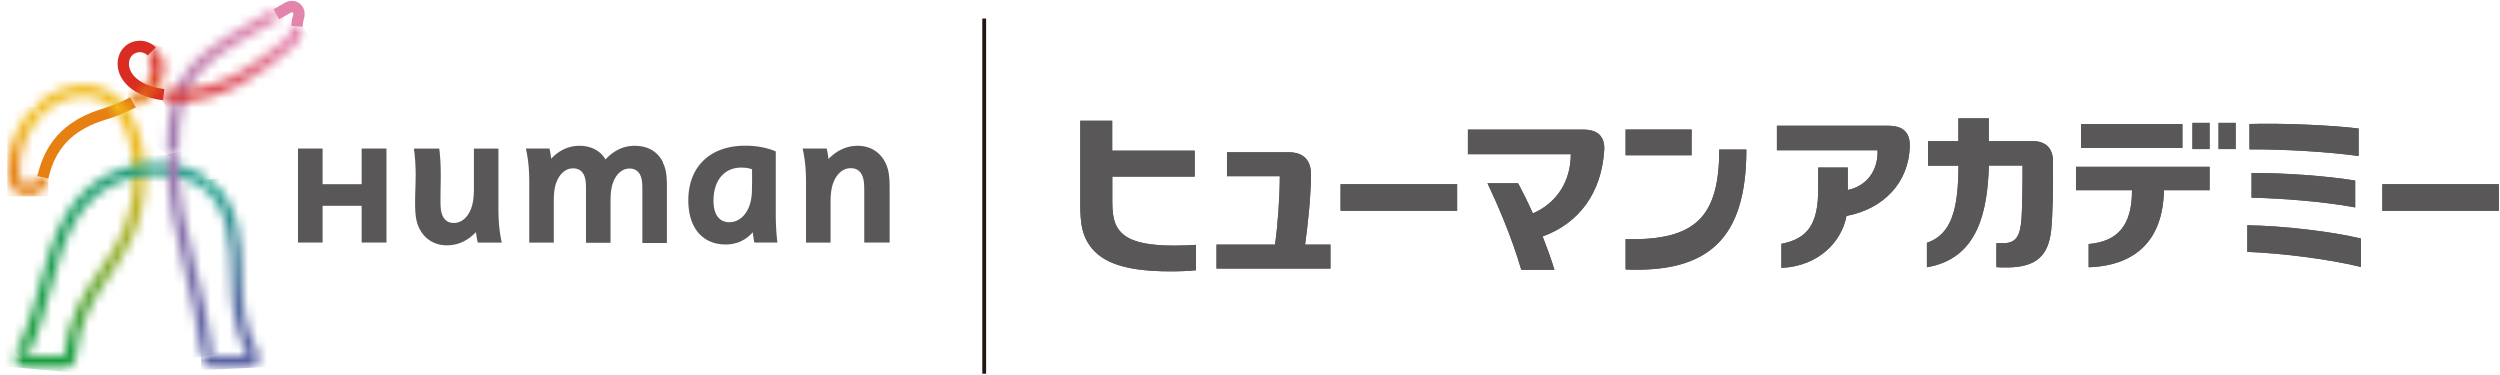 <svg width="267" height="40" fill="none" xmlns="http://www.w3.org/2000/svg"><path d="M38.624 15.861v3.81h-4.17v-3.81h-2.63v10.04h2.63v-3.92h4.17v3.92h2.65v-10.04h-2.65zm44.398 10.04c-.1-.89-.17-1.91-.17-2.96v-6.77c-.92-.4-2.05-.61-3.26-.61-3.8 0-6.08 2.28-6.08 5.83 0 2.95 1.51 4.72 4.01 4.72 1.16 0 2.2-.5 2.87-1.31.05.39.11.81.17 1.1h2.47-.01zm-2.71-6.16c0 .61 0 1.14-.13 1.72-.29 1.35-1.17 2.27-2.29 2.27s-1.69-.87-1.69-2.3c0-2.19 1.18-3.53 2.95-3.53.48 0 .84.06 1.17.18v1.67l-.01-.01zm8.391 6.16v-4.19c0-1.02.09-1.64.29-2.18.37-.99 1.06-1.57 1.85-1.57.55 0 .95.22 1.19.68.23.45.27.92.27 1.77v5.49h2.71v-5.74c0-1.32-.09-2.02-.43-2.74-.55-1.15-1.6-1.85-2.98-1.85-1.16 0-2.21.47-3.12 1.41-.04-.38-.11-.81-.2-1.12h-2.56c.24 1.08.36 2.15.36 3.59v6.46h2.62v-.01zm-17.889-8.56c-.54-1.1-1.57-1.77-3.03-1.77-1.18 0-2.22.49-3.12 1.46-.53-.94-1.56-1.46-2.76-1.46-1.2 0-2.21.5-3.04 1.38a9.17 9.17 0 00-.18-1.09h-2.52c.24 1.08.36 2.15.36 3.59v6.46h2.62v-4.35c0-.97.08-1.57.28-2.08.35-.95 1.01-1.5 1.77-1.5.53 0 .91.21 1.14.65.22.43.25.88.25 1.7v5.6h2.62v-4.35c0-.97.08-1.57.27-2.08.35-.95 1-1.5 1.75-1.5.52 0 .9.21 1.13.65.22.43.25.88.25 1.7v5.6h2.62v-5.94c0-1.27-.08-1.93-.42-2.62m-26.601-1.53c.33 2.39.13 3.86.13 5.75 0 1.32.09 2.02.43 2.74.55 1.15 1.6 1.85 2.97 1.85 1.16 0 2.2-.47 3.1-1.41.04.38.12.81.2 1.12h2.56c-.24-1.07-.36-2.15-.36-3.59v-6.45h-2.62v4.19c0 1.02-.09 1.64-.29 2.18-.36.99-1.05 1.57-1.83 1.57-.55 0-.95-.22-1.18-.68-.23-.45-.27-.92-.27-1.77 0-1.7.12-3.57-.13-5.49h-2.71v-.01z" fill="#595757"/><path d="M5.162 19.072c.52-2.19 1.65-4.86 5.84-6.2.92-.29 2.26-.73 3.5-1.41l-.6-1.07c-.96.53-2.12.96-3.26 1.32-4.82 1.54-6.1 4.78-6.65 7.09l1.19.28-.02-.01z" fill="#E68012"/><mask id="mask0_3232_3991" style="mask-type:luminance" maskUnits="userSpaceOnUse" x="0" y="11" width="6" height="10"><path d="M.883 17.442c-.11 1.45-.02 3.14 1.73 3.42.75.12 1.42-.07 1.88-.54.34-.34.55-.73.67-1.24l-1.19-.28c-.07.29-.17.48-.35.66-.23.23-.58.24-.83.19-.34-.05-.86-.13-.7-2.11.16-2.04 1.05-3.89 2.34-5.21l-.83-.88a9.725 9.725 0 00-2.72 5.99z" fill="#fff"/></mask><g mask="url(#mask0_3232_3991)"><path d="M5.173 11.442h-4.4v9.53h4.4v-9.53z" fill="url(#paint0_linear_3232_3991)"/></g><mask id="mask1_3232_3991" style="mask-type:luminance" maskUnits="userSpaceOnUse" x="1" y="9" width="15" height="31"><path d="M3.602 11.442l.83.88c1.24-1.28 2.86-2.06 4.57-2.06 1.12 0 2.12.42 2.96 1.26 1.47 1.47 2.32 4.08 2.32 7.15 0 4.89-1.74 7.42-3.58 10.1-1.67 2.43-3.4 4.94-3.86 9.25h-3.91l.09-.18-1.12-.48c-.04.08-.09.17-.13.26-.2.4-.21.81-.01 1.13.11.19.39.5 1 .5h4.12c.99 0 1.14-.74 1.16-.96.41-4.08 1.99-6.38 3.66-8.82 1.87-2.71 3.8-5.52 3.8-10.79 0-3.39-.98-6.31-2.67-8.01-1.06-1.06-2.38-1.62-3.82-1.62-2.03 0-3.94.92-5.4 2.4" fill="#fff"/></mask><g mask="url(#mask1_3232_3991)"><path d="M1.665 7.85l-2.688 31.165 16.419 1.416 2.688-31.164L1.664 7.85z" fill="url(#paint1_linear_3232_3991)"/></g><mask id="mask2_3232_3991" style="mask-type:luminance" maskUnits="userSpaceOnUse" x="21" y="19" width="7" height="21"><path d="M21.724 20.161c1.21.93 2.03 2.31 2.45 4.14.43 1.86.47 3.55.5 5.18.05 2.59.1 5.26 1.72 8.54h-3.66c-.01-.05-.02-.13-.04-.24l-1.21.14c.1.84.36 1.33 1.42 1.33h3.63c.6 0 .88-.31.99-.5.2-.33.2-.75 0-1.16-1.55-3.08-1.59-5.53-1.64-8.12-.03-1.7-.07-3.46-.53-5.44-.49-2.09-1.47-3.72-2.92-4.84l-.72.98.01-.01z" fill="#fff"/></mask><g mask="url(#mask2_3232_3991)"><path d="M27.74 18.895l-7.162.33.936 20.299 7.163-.33-.936-20.299z" fill="url(#paint2_linear_3232_3991)"/></g><mask id="mask3_3232_3991" style="mask-type:luminance" maskUnits="userSpaceOnUse" x="17" y="0" width="13" height="17"><path d="M27.815 1.791c-2.31 1.28-4.69 2.61-6.72 4.47-2.34 2.14-3.29 5.1-3.29 10.2h1.22c0-4.79.81-7.39 2.89-9.3 1.93-1.77 4.25-3.06 6.5-4.31.47-.26.96-.53 1.44-.81l-.61-1.06c-.48.27-.95.54-1.42.8" fill="#fff"/></mask><g mask="url(#mask3_3232_3991)"><path d="M21.793-4.675L10.512 11.341l15.337 10.803L37.13 6.128 21.793-4.675z" fill="url(#paint3_linear_3232_3991)"/></g><path d="M29.845 2.052c.39-.22.77-.44 1.15-.67.05-.04.19-.11.27-.04.05.04.09.15.04.29-.13.41-.17.79-.2 1.12l1.21.11c.03-.29.05-.57.14-.85.2-.62.03-1.26-.44-1.63-.46-.37-1.1-.39-1.67-.05-.37.22-.75.44-1.13.66l.61 1.06h.02z" fill="#E284AC"/><mask id="mask4_3232_3991" style="mask-type:luminance" maskUnits="userSpaceOnUse" x="17" y="2" width="16" height="9"><path d="M30.555 4.102c-3.32 2.78-6.95 5.5-11.55 5.5-.55 0-1.04-.03-1.47-.09l-.14 1.21c.49.06 1.02.1 1.61.1 5.01 0 8.84-2.85 12.33-5.78.85-.72.93-1.53.98-2.18l-1.21-.11c-.05.58-.09.96-.55 1.35z" fill="#fff"/></mask><g mask="url(#mask4_3232_3991)"><path d="M29.2-3.309L14.114 4.438l6.395 12.454 15.088-7.747L29.2-3.309z" fill="url(#paint4_linear_3232_3991)"/></g><path d="M17.532 9.512c-1.69-.21-2.61-.78-3.1-1.27-.43-.42-.66-.93-.66-1.42 0-.37.12-.69.35-.92.21-.21.5-.33.81-.33.31 0 .61.12.84.35l.87-.86c-.46-.46-1.06-.71-1.7-.71-1.36 0-2.38 1.06-2.38 2.46 0 .82.36 1.63 1.02 2.28.63.63 1.79 1.37 3.83 1.62l.14-1.21-.02.01z" fill="#D92C22"/><mask id="mask5_3232_3991" style="mask-type:luminance" maskUnits="userSpaceOnUse" x="1" y="17" width="22" height="21"><path d="M7.235 22.622c-1.52 2.37-2.25 5.08-3.02 7.94-.62 2.27-1.25 4.62-2.32 6.79l1.12.48c1.11-2.26 1.75-4.65 2.37-6.96.75-2.77 1.45-5.39 2.87-7.6 1.9-2.96 4.88-4.59 8.4-4.59 2.11 0 3.8.49 5.07 1.47l.72-.98c-1.49-1.14-3.43-1.72-5.78-1.72-3.95 0-7.29 1.83-9.42 5.15" fill="#fff"/></mask><g mask="url(#mask5_3232_3991)"><path d="M12.714 7.214L-8.28 27.117l19.896 20.988L32.61 28.202 12.715 7.214z" fill="url(#paint5_linear_3232_3991)"/></g><mask id="mask6_3232_3991" style="mask-type:luminance" maskUnits="userSpaceOnUse" x="13" y="5" width="5" height="7"><path d="M15.774 5.931c.31.31.48.78.48 1.32 0 1.38-.99 2.37-2.36 3.14l.6 1.07c1.59-.89 2.98-2.21 2.98-4.21 0-.86-.3-1.64-.84-2.18l-.87.86h.01z" fill="#fff"/></mask><g mask="url(#mask6_3232_3991)"><path d="M14.243 4.002l-2.247 6.83 5.13 1.688 2.246-6.83-5.129-1.688z" fill="url(#paint6_linear_3232_3991)"/></g><mask id="mask7_3232_3991" style="mask-type:luminance" maskUnits="userSpaceOnUse" x="17" y="16" width="6" height="22"><path d="M17.805 16.472c0 4.72.92 8.44 1.9 12.38.69 2.8 1.41 5.7 1.8 9.06l1.21-.14c-.39-3.44-1.12-6.37-1.82-9.21-.96-3.86-1.86-7.51-1.86-12.09h-1.23z" fill="#fff"/></mask><g mask="url(#mask7_3232_3991)"><path d="M22.568 15.651l-8.357 1.44 3.73 21.642 8.357-1.44-3.73-21.642z" fill="url(#paint7_linear_3232_3991)"/></g><path d="M105.113 2.151v37.76m0-37.93v37.76" stroke="#221714" stroke-width=".41"/><path d="M251.902 13.722c-3.09-.37-8.18-.58-11.66-.48v2.71c3.81-.02 8.49.27 11.66.71v-2.94zm-.367 5.56c-3.08-.5-7.61-.82-11.07-.81v2.64c3.41.08 7.76.42 11.07 1.04v-2.87zm-11.523 7.619c3.77.14 8.86.8 12.13 1.61v-3.04c-3.17-.76-8.46-1.37-12.13-1.41v2.85-.01zm-6.93-13.649h-10.82v2.55h10.82v-2.55zm2.903 4.559h-14.27v2.5h5.98c.02 3.79-1.55 5.49-4.63 5.75v2.48c5.14-.17 7.96-3.02 8.04-8.23h4.88v-2.5zm-.003-4.689h-1.83v2.8h1.83v-2.8zm2.789 0h-1.83v2.8h1.83v-2.8zm-34.808 2.45c.02-1.45-.74-2.14-2.29-2.14h-11.9v2.62h10.75c.07 2.23-1.21 3.83-3.18 4.24v-2.4h-3.16v2.33c0 3.72-1.13 5.28-3.93 5.82v2.57c4-.18 6.45-2.83 6.95-5.55 3.95-.74 6.7-3.58 6.76-7.5m15.3 1.66c-.02-1.4-.78-2.15-2.19-2.15h-4.67v-2.43h-3.25v2.43h-3.24v2.62h3.25c-.02 4.56-.69 7.34-3.37 8.24v2.61c5.48-.91 6.47-6 6.62-10.86h3.59c.02 1.61-.03 4.52-.1 5.58-.13 1.98-.6 2.67-1.86 2.71h-.83v2.56c.35.03.7.03 1.19.03 3-.03 4.35-1.18 4.66-3.95.17-1.53.23-4.88.19-7.4m47.551 2.46h-12.37v2.84h12.44v-2.84h-.07zm-127.422 6.45c.29-2.07.61-4.97.63-7.45.02-1.56-.8-2.41-2.38-2.41h-6.59v2.56h5.64c0 2.26-.22 5.26-.51 7.3h-6.25v2.56h12.17v-2.56h-2.71zm16.24-6.45h-12.45v2.84h12.45v-2.84zm25.041-5.84h-7.05v2.75h7.05v-2.75zm2.96 2.13c-.03 7.11-2.41 9.76-10.01 9.58v3.24c8.84.36 12.9-3.26 12.9-12.81h-2.89v-.01zm-12.29.14c.09-1.51-.66-2.26-2.25-2.26h-12.31v2.63h10.99c-.01 2.96-1.55 5.24-4.05 6.32-.55-1.22-1.1-2.33-1.58-3.22h-3.27c1.04 2.18 2.57 5.68 3.61 9.24h3.54c-.35-1.15-.79-2.36-1.26-3.56 3.91-1.41 6.28-4.68 6.57-9.15m-52.538 2.76h8.81v-2.77h-8.81v-3.2h-3.41v9.03c0 1.89.22 2.95.72 3.84 1.15 2.06 3.54 3.22 8.92 3.22 1.05 0 1.94-.04 2.71-.12v-2.71c-.61.04-1.4.08-2.27.08-4.14 0-5.71-.84-6.34-2.37-.22-.57-.32-1.27-.32-2.27v-2.74l-.01.01z" fill="#595757"/><path d="M251.902 13.722c-3.09-.37-8.18-.58-11.66-.48v2.71c3.81-.02 8.49.27 11.66.71v-2.94zm-.367 5.56c-3.08-.5-7.61-.82-11.07-.81v2.64c3.41.08 7.76.42 11.07 1.04v-2.87zm-11.523 7.619c3.77.14 8.86.8 12.13 1.61v-3.04c-3.17-.76-8.46-1.37-12.13-1.41v2.85-.01zm-6.93-13.649h-10.82v2.55h10.82v-2.55zm2.903 4.559h-14.27v2.5h5.98c.02 3.79-1.55 5.49-4.63 5.75v2.48c5.14-.17 7.96-3.02 8.04-8.23h4.88v-2.5zm-.003-4.689h-1.83v2.8h1.83v-2.8zm2.789 0h-1.83v2.8h1.83v-2.8zm-34.808 2.45c.02-1.45-.74-2.14-2.29-2.14h-11.9v2.62h10.75c.07 2.23-1.21 3.83-3.18 4.24v-2.4h-3.16v2.33c0 3.72-1.13 5.28-3.93 5.82v2.57c4-.18 6.45-2.83 6.95-5.55 3.95-.74 6.7-3.58 6.76-7.5m15.3 1.66c-.02-1.4-.78-2.15-2.19-2.15h-4.67v-2.43h-3.25v2.43h-3.24v2.62h3.25c-.02 4.56-.69 7.34-3.37 8.24v2.61c5.48-.91 6.47-6 6.62-10.86h3.59c.02 1.61-.03 4.52-.1 5.58-.13 1.98-.6 2.67-1.86 2.71h-.83v2.56c.35.03.7.03 1.19.03 3-.03 4.35-1.18 4.66-3.95.17-1.53.23-4.88.19-7.4m47.551 2.46h-12.37v2.84h12.44v-2.84h-.07zm-127.422 6.45c.29-2.07.61-4.97.63-7.45.02-1.56-.8-2.41-2.38-2.41h-6.59v2.56h5.64c0 2.26-.22 5.26-.51 7.3h-6.25v2.56h12.17v-2.56h-2.71zm16.24-6.45h-12.45v2.84h12.45v-2.84zm25.041-5.84h-7.05v2.75h7.05v-2.75zm2.96 2.13c-.03 7.11-2.41 9.76-10.01 9.58v3.24c8.84.36 12.9-3.26 12.9-12.81h-2.89v-.01zm-12.29.14c.09-1.51-.66-2.26-2.25-2.26h-12.31v2.63h10.99c-.01 2.96-1.55 5.24-4.05 6.32-.55-1.22-1.1-2.33-1.58-3.22h-3.27c1.04 2.18 2.57 5.68 3.61 9.24h3.54c-.35-1.15-.79-2.36-1.26-3.56 3.91-1.41 6.28-4.68 6.57-9.15m-52.538 2.76h8.81v-2.77h-8.81v-3.2h-3.41v9.03c0 1.89.22 2.95.72 3.84 1.15 2.06 3.54 3.22 8.92 3.22 1.05 0 1.94-.04 2.71-.12v-2.71c-.61.04-1.4.08-2.27.08-4.14 0-5.71-.84-6.34-2.37-.22-.57-.32-1.27-.32-2.27v-2.74l-.01.01z" fill="#595757"/><defs><linearGradient id="paint0_linear_3232_3991" x1="3.332" y1="13.245" x2="3.332" y2="18.134" gradientUnits="userSpaceOnUse"><stop stop-color="#F0BA1A"/><stop offset="1" stop-color="#E68012"/></linearGradient><linearGradient id="paint1_linear_3232_3991" x1="9.991" y1="13.128" x2="7.918" y2="37.158" gradientUnits="userSpaceOnUse"><stop stop-color="#F0BA1A"/><stop offset=".1" stop-color="#E8B81B"/><stop offset=".24" stop-color="#D3B61E"/><stop offset=".42" stop-color="#B1B124"/><stop offset=".63" stop-color="#81AA2C"/><stop offset=".85" stop-color="#45A236"/><stop offset="1" stop-color="#189C3E"/></linearGradient><linearGradient id="paint2_linear_3232_3991" x1="26.235" y1="36.707" x2="25.473" y2="20.263" gradientUnits="userSpaceOnUse"><stop stop-color="#5B63A4"/><stop offset=".24" stop-color="#536AA0"/><stop offset=".6" stop-color="#3F7F98"/><stop offset="1" stop-color="#219F8C"/></linearGradient><linearGradient id="paint3_linear_3232_3991" x1="30.359" y1="2.464" x2="20.598" y2="16.322" gradientUnits="userSpaceOnUse"><stop stop-color="#E284AC"/><stop offset=".32" stop-color="#D081AC"/><stop offset=".94" stop-color="#A47AAE"/><stop offset="1" stop-color="#A07AAF"/></linearGradient><linearGradient id="paint4_linear_3232_3991" x1="17.286" y1="9.493" x2="30.108" y2="2.908" gradientUnits="userSpaceOnUse"><stop stop-color="#D92C22"/><stop offset="1" stop-color="#E284AC"/></linearGradient><linearGradient id="paint5_linear_3232_3991" x1="19.954" y1="18.713" x2="2.637" y2="35.128" gradientUnits="userSpaceOnUse"><stop stop-color="#219F8C"/><stop offset=".3" stop-color="#1D9D70"/><stop offset=".76" stop-color="#199C4B"/><stop offset="1" stop-color="#189C3E"/></linearGradient><linearGradient id="paint6_linear_3232_3991" x1="16.372" y1="11.454" x2="17.621" y2="7.658" gradientUnits="userSpaceOnUse"><stop stop-color="#E68012"/><stop offset=".28" stop-color="#E36C15"/><stop offset=".84" stop-color="#DB3A1F"/><stop offset="1" stop-color="#D92C22"/></linearGradient><linearGradient id="paint7_linear_3232_3991" x1="19.805" y1="16.916" x2="23.345" y2="37.455" gradientUnits="userSpaceOnUse"><stop stop-color="#A07AAF"/><stop offset="1" stop-color="#5B63A4"/></linearGradient></defs></svg>